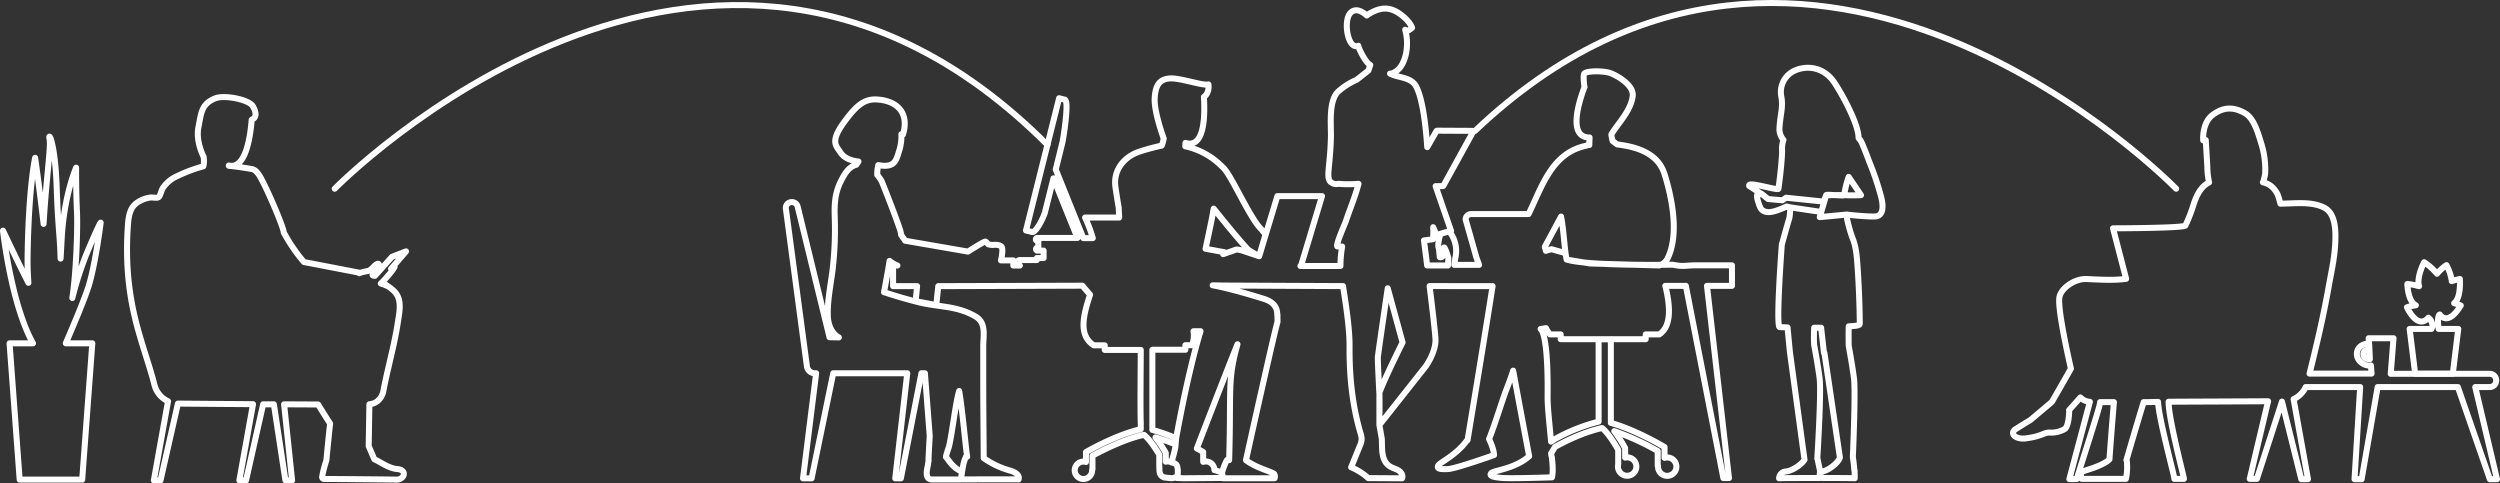 <svg id="Layer_1" data-name="Layer 1" xmlns="http://www.w3.org/2000/svg" viewBox="0 0 1249.48 241.57">
  <rect x="0" y="0" width="1249.48" height="241.57" fill="#333333" stroke="none"/>
  <defs>
    <style>
      .cls-1 {
        fill: none;
        stroke: #fff;
        stroke-linecap: round;
        stroke-linejoin: round;
        stroke-width: 3px;
      }
    </style>
  </defs>
  <path class="cls-1" d="M1431.84,72.68v2.1h0A10.53,10.53,0,0,1,1431.84,72.68ZM1223,233.42a4,4,0,0,0-2.86-.38v-4.36l-.2-.36a63.09,63.09,0,0,0-4.94-7.4,102.54,102.54,0,0,1,9.94,3.47v-3.23a83.35,83.35,0,0,0-11.51-4V177.1h16.5v-2.28h3.27a12.7,12.7,0,0,0,.79-7h3.52c-.89,2.83-6.15,20.24-12.22,53.64l-.35,4.25c-.5,2.77-1.3,5.16-1.94,7.74a5,5,0,0,1,1.94.65c1.76.88,1.1,6,1.1,6a4.46,4.46,0,0,1-3.69,1.14l-2.85-.3c-3-1-2.41-3.22-2.62-5.91v-5.48c-1.41-2.43-4.89-7.86-7.65-9.93-10.25,2.17-22.52,8.67-25.73,10.43v6.79a.9.9,0,0,0-.18.35,4.35,4.35,0,1,1-4.5-4.2h.15a4.55,4.55,0,0,1,1.27.2v-4.94l.8-.46c.6-.35,14.45-8.24,26.59-11v-3c-.27-7.84,0-29.78,0-36.62h-18v-2.28h-5.44c-7.4-4.75-5.74-13.85-1.89-25.3l-3.87-4.52-72,.24-1,9.44-10.32-1.93.74-7.51h-12V135H1086a14.47,14.47,0,0,1-3.91-2.33c-.7,4.68-2,11.53-2.78,15.66h.1s7.2,2.48,15.64,4.61c11,3.09,20.2,1.74,30.12,7.61,5.33,3.15,3.77,9.52,3.74,14.78V194c0,12.42.17,24.84.23,37.25h0a42.31,42.31,0,0,0,13.29,6.26c1.36.4,5,1.81,4.13,4.39.34-.11-28.84,0-28.84,0s1-6.1,1-6.12a21.19,21.19,0,0,1,1.55-5.22h.61c-.61-3.34-2.37-23.38-4-32.87-1.81,5.79-3.6,22.11-5.18,28.08,0,0-1.7,4.79-1.37,5.06,1.08.87,3,5.2,8,7.21l-.64,3.87h-14.85c-.4-.19-3.22,0-1.79-6.12.29-1.27.39-2.58.57-3.54h-.09s.22-5.09.63-12l-2.41-31.41H1098l-10.26,52.53h-2.81l6-52.53h-37l-10.81,52.53h-4.29l6.57-52.53h-.61a4,4,0,0,1-4-3.39l-10.53-78.89a2.93,2.93,0,0,1,2.57-3.25h0a3,3,0,0,1,3.32,2.24l15.93,65.29,4.66.08c-4.46-2.48-5.43-7.76-5.52-10.88-.25-8.48,1.84-16.94,2.66-25.39a171.49,171.49,0,0,0,.83-23c-.25-6.68-.11-12.57,3-18.72h0c1.68-3.3,3.62-7,7.41-8.18l.34-.11,1.09-1.62c-3-.32-7-1.37-9.06-4.61s-5.25-5.18,1.68-14.8,11-12.12,17.35-11.55c9.84.88,15.42,7.07,12.27,17.46l-.79-.16a24.59,24.59,0,0,1-.9,7.63c-1.65,4.92-1.9,9.42-10.49,7.84h-.18c-.14.66-.26,1.32-.35,2a18.59,18.59,0,0,0-.14,2.89,23.76,23.76,0,0,1,2.21,3.15s6.18,15.28,9.09,24a12.66,12.66,0,0,1,.62,2.79c.78,1.14,1.46,2.13,2,2.86v.07l.6.11,4.55.79,6.88,1.19,19.39,3.36c2.5-1.59,8.12-5.12,8.68-5s.94.93,1.56,1.42l1.83.28c1.41-.16,3.61-.25,4.67.81.8.81.36,4.41-.26,6.89h6.17V135h3.27a1.37,1.37,0,0,1,0-2.74h8.48v-1h3.4v-3.72h-3a.72.72,0,1,1-.17-1.43.49.49,0,0,1,.17,0h.36v-3.48H1156a.72.72,0,1,1-.17-1.43.49.49,0,0,1,.17,0h20l-12-29.78-4.25,17c-.53,2.09-4.39,10.34-6.48,9.81h0l-3-.75,16.56-66.1,3,.76v.18c2,.9-.87,19.23-1.38,21.3L1165.14,87l13.8,34.3h4.73A73.5,73.5,0,0,0,1179.8,111h17.06c-.08-1.68-.17-3.32-.25-4.9-.7-4-1.26-7.73-1.62-10.25-1.22-8.45,4.2-15.19,12-17.79a112.73,112.73,0,0,1,11.11-3,16.16,16.16,0,0,0,1-3.55c-.41-1.14-4.87-13.56-4.51-20.11.38-6.86,2.65-9.53,7.58-9.91s16.65,3.81,19.3,3c0,0,.67,4.28-2.29,6.26.54,8.07.66,25.44-8.69,23.09l-.54-.14v.5a6.31,6.31,0,0,1-.08,1.22,36.73,36.73,0,0,1,18.62,10.34c3.84,2.79,13.38,25.09,19.16,30.88.84.84,1.5,1.95,2.38,2.67l-3.22,11c-.35-.21-4.84-2.58-5.58-3.35-.37-.38-.78-.82-1.23-1.31-4.48-4.89-12.35-14.64-15.75-18.89l-.16-.19c-.13.62-.24,1.18-.31,1.64-.33,2.24-2,10.27-3.77,18.41l9.3,1.7-.51,1,6.71-2.35a15.37,15.37,0,0,1,2.86.55c.55.21,8.44,2.84,8.44,2.84l.31-1,8.79-29.05h22.31l-10.48,34.79h-.21l-.1.12h20a56.45,56.45,0,0,1,.87-9.71c-1.56,0-2.44-.07-2.44-.07-.8-1.06,3.82-11.21,4.26-12.54,2.06-6.25,4.72-12.36,6.34-18.74a59.63,59.63,0,0,1-10,0,4.27,4.27,0,0,1-3.6-.66c-3-2-.51-7.52-.18-22.89.13-6.1-1.34-18.52,4-22.89a33.1,33.1,0,0,1,8.78-5.5h0l5.94-4.66.94-2.79-.23-.17s-1.9-.78-4.9-7.12a12.63,12.63,0,0,1-.85-2.32h0c-5.21,2.22-7.67-12.35-4-16.35,2.82-3.08,6.61-.25,8.23,1.23a10.59,10.59,0,0,1,1.23-.88c5.67-3.33,10.2-3.66,15.59.27,4.86,3.54,5.83,6.72,5.83,6.72s-2.68,2.62-3.44,1A26,26,0,0,1,1340,30c-1.31,4.7-3.09,7.3-6.38,8.84a3.26,3.26,0,0,1-1.41.25c4.12,2.18,10.44,1.61,13,6.3,3.31,6.12,4.91,20,5.6,30.44l4.59-8a.49.49,0,0,1,.41-.23l17.4.09a.47.47,0,0,1,.46.48.43.43,0,0,1-.06.22L1358.9,95.1a.49.49,0,0,1-.41.23H1355l7.73,22.38-1,.28-5.5,1.5-.8.22-1.65-3.86a36.42,36.42,0,0,1-.1,6l-4.51.61c.39,3.06,1,7.51,1.59,12.51h10.41l.21-3.52a25.8,25.8,0,0,0-1.51-4.52c-.86-1.72-.64-1.07-.86,1.73s-1.93,2.15-1.93,2.15l-.43-4.31c-.9-1.8.39-5.45.62-7.33l4.52-1.29A15.67,15.67,0,0,1,1365,130.6l-.11.4-.55,3.67h12.39l-1.41-3.87-2.11-7.52L1370,112a2.71,2.71,0,0,1,2.71-2.71h28.73C1408,96,1412.67,79.7,1428.83,75.45l3-.77c0-.53.09-3.2.11-3.69h-.63c-10-.65-4.86-17.4-1.88-25.26-.25-.81-.74-5.81-.17-6.59,1.17-1.62,9.87-1.47,13-.34s11.9,5.87,11.24,11.5c-.88,7.44-7.66,14-10.64,19.13h0v.36a20.48,20.48,0,0,0,.62,3l2.27,1.68c10.08,1.23,20.42,4.48,23.68,14.89,3.76,12,7.32,29.92,1.61,41.89a7,7,0,0,1-4.25,3.72l-34.69-1-11.62-1.94c-1.08-4.91-1.42-14.63-2.78-21.5l-2.65,4.93-5.5,10.2.58,2a18.52,18.52,0,0,1,2.82-.81l6.89,1.93.64,3.22c10.66,3.39,52.93,2.58,52.93,2.58,5.66,1.15,6.22.31,12.09.31h17.61v10.26h-12.49l11,96.08h-2.81l-18.75-96.08H1469.8c2.53,10.17,3.15,20.17-3,24.27H1460v2.39h-42.49v-2.39h-5.35a15.55,15.55,0,0,1-2-3.13l-2.7.43s3.87,1.12,3.51,33.77c-.06,5.22,1,14.22,1.74,22.52l1.94-1.3a92.19,92.19,0,0,1,21.81-8.7V171.9h6.12v41.75c12.25,3.45,25.35,11.2,26,11.57l.84.5v5.41a4.59,4.59,0,1,1-3.26,4.38h0v-.38H1466v-7.44a132,132,0,0,0-21.7-9.93,68.45,68.45,0,0,1,5.23,8.12l.2.38V231a4.81,4.81,0,0,1,1-.13,4.6,4.6,0,1,1-4.6,4.6h0a4.21,4.21,0,0,1,.12-1V227.1c-1.48-2.66-5.15-8.62-8.07-10.88-9.36,2.06-18.53,6.69-23.5,9.42l-1.94,3.22c.13,1.87.4,1.43.47,3.13h0s.75,5.53-.07,8.87c0,0-20.19.69-24.84.31s-6.59-1-5.54-2.39,11.65-2,19-8.47c-1-5.29-4.92-25.95-8-42.78-.92,2.87-2,5.91-3.27,9.14-2.23,5.69-5.56,17-8.77,25.06.49,1,2.36,5,2.49,8,0,0-19.14,6.82-23.06,7s-5.61-.16-4.89-1.72,9.13-5.19,14.51-12.73h.19c2.26-13.61,9.55-57.68,12.52-77H1352c1.44,11.76,2.82,23.56,2.93,26.6.23,6.55-4.93,13.59-4.93,13.59l-23.1,29.23V198.57c3-8.06,11.59-25.13,11.59-25.13l-7.43-27.07c-1.69,11.56-4.76,32.59-4.93,34.4-.09,1,.26,8.6.72,17.64.23-.6.05,16.29.05,16.29l1.2,6.91c.28,4.94-.59,11.32,4.57,14.08,1.3.71,2.8,1.05,4,1.87s2.17,2.43,1.56,3.79l-16.9-.1a29.51,29.51,0,0,0-8.56-5.42l4.32-10.59a9.85,9.85,0,0,0,.94-3.44,10.28,10.28,0,0,0-.57-3c-4.16-14.24-5.57-28.5-5.47-43.25.06-8.07-1.47-18.71-2.74-26.85-.12-.73-.23-1.44-.34-2.13v-.12l-.18-1.17L1248.8,145l-5.23-.11c7.62,1.33,19.51,4.85,25.87,6.86,5.23,1.65,6.54,5,6.41,8.05l.14.11c-.09.35,0,3,0,3.23-1.4,4.41-12.52,54.43-15.79,69.17,5.5,4,11.57,5.19,14.11,6.82a2.63,2.63,0,0,1,.22,2.19h-25.59a1.16,1.16,0,0,1-.37-.07l-.42-2.35a30.94,30.94,0,0,1,2.54-6.65h1.12c1.09-35.75-1-39.34,4.16-57.9-5.47,13.58-15.59,39.79-20.31,52.07,1.38.73,2.23,1.22,2.37,1.3l.8.46v4.94a4.29,4.29,0,0,1,.62-.14,3.49,3.49,0,0,1,.65-.06,4.28,4.28,0,0,1,4.35,4.2v.14a17.61,17.61,0,0,1,3.73,1.32l.65,2.59-19.73.15-3.51-.15" transform="translate(-637.49 -2.29)"/>
  <path class="cls-1" d="M1517.94,99.18l3.23,2.58,7.1.64,1.93-1.29,18.72,1.94,1.29-3.23c3.21.1,6.12-.16,9,0a78.27,78.27,0,0,0,8.39,0l-6.15-9.12a47.65,47.65,0,0,0-2.24,9.12c-.06.56-9-.56-9,0l-3.23,11c2.52-.21,13.56-1.29,13.56-1.29,6.92.82,13.7,1.16,14.87.87,2.81-.7,3.16-3.68,2.87-6.41a23.24,23.24,0,0,0-.59-3.21,141.47,141.47,0,0,0-5.84-17.39c-1-2.66-2-5.33-3.12-8a22.28,22.28,0,0,0-1.29-2.81c-.14-.24-1.06-1.2-1.06-1.4,0-6.48-7.28-20.25-11.89-27.33-5.58-8.55-14.31-8.75-19.71-6.4a11.72,11.72,0,0,0-7,13.11c1,5.29-.48,8.75-.91,15.49a8.36,8.36,0,0,0,2,6.17,12.5,12.5,0,0,0-.71,5c.09,4.16-1.18,15.15-1.84,19.42-.17,1.09-15.91-4-14.52-1.43h-.09l6.38,4.14h-1.95c-1.36,0,.29,4.48.49,5a8.6,8.6,0,0,0,1,2.28c2.4,3.14,7.38,1.12,10.2,0,.87-.35,1.77-.73,2.64-1.14l1.71.42a26.34,26.34,0,0,1-.38,5.39c-.7,2.13-3.77,13.22-3.77,13.22s-3,39.87-1.14,41.25c0,0,1.47.07,4,.15.65,7.08,1.2,12.47,1.2,12.47l7.28,53.66c-1.19,2.09-5.16,4.89-8.2,5.69a6.38,6.38,0,0,1-1.22.22,3.57,3.57,0,0,0-3.29,3.38c-.12-.11,10.32-.15,20.25-.14l.12-2.6a5.05,5.05,0,0,0,.08-1.1l-1.26-5.93h-.09c.34-5.72,2-33.9,1.16-40.21-.85-6.5-2.48-15.35-2.72-16.63-.17-2.09-.15-5.21,0-8.65h3.48a9.53,9.53,0,0,0,.11,1v.15l.09.75c.7,6.14,1.22,10.72,1.22,10.72h.23l7.72,52.2c-.4,2-4.22,5.43-7.33,6.62-.11,0-2.22.93-2.68,1.06v2.59c9,0,17.42.08,17.42.15h0c0-1.29,0-3-.11-4.16l-.08.05c-.22-3-.55-5.43-.74-6.43.37-8.71,1.31-33.66.56-39.43-.78-6-2.22-14-2.63-16.18-.05-2.43-.08-5.88,0-9.78l.68-.06h.27a24.76,24.76,0,0,0,3.32-.35c1.32-.31,1.27-.54,1.26-1.85l-.06-3.77q-.08-3.92-.22-7.83-.27-7.68-.79-15.35c-.32-4.6-.59-9.36-2.1-13.74a63.63,63.63,0,0,1-3.22-11V109.5L1547,110.79l.65-2.58-17.43-2.58" transform="translate(-637.49 -2.29)"/>
  <path class="cls-1" d="M670.37,173.84c3.7-8.57,8.91-20.94,11.12-27.62,3.6-10.88,6.32-32.66,6.32-32.66s-.54,0-7.43,16.46a173.93,173.93,0,0,0-6.75,21.23c2.07-13.67,2.72-35.47,2.32-43.54-.49-9.81-.42-21.61-.42-21.61s-6,13.59-7.19,35.18c-.18,3.32-.37,6.76-.57,10.25-.29-11.62-1.24-14.87-1.95-35.69-.82-23.55-4.47-28-3.54-23.91.76,3.4-1.77,20.68-3,42.25-2.09-18.2-4.22-33-4.22-33s-3.25,14.32-3.77,49c-.08,4.89.09,9.36.41,13.45h0c-5-9.74-12.71-26.06-12.71-26.06s4.11,36.89,15,56.31H642.27L647.32,242h31.25l5.06-68.13H670.37Z" transform="translate(-637.49 -2.29)"/>
  <path class="cls-1" d="M830.43,144.76a4.38,4.38,0,0,0-1.5-.62A12.15,12.15,0,0,1,830.43,144.76Z" transform="translate(-637.49 -2.29)"/>
  <path class="cls-1" d="M836.05,236.72c-4.32-.34-8.55-3.64-11.46-4.88l-2.83-6.57.35-20.93h0c5.86-.57,6.92-6.28,6.92-6.28,1.41-7.54,3.39-15.25,5.06-22.84.86-3.95,1.65-7.91,2.26-11.9.53-3.56,1.41-7.59.56-11.15s-3.46-5.51-6.39-7.36l.42.36a15,15,0,0,0-3.12-1.16c2.82-2.76,7-7.77,6.89-8.55,0,0-.74.53-1.77,1.23l7.49-8.77-7,2.7-8.54,9.51c-1.09,0-1.67-.24-.69-1.21,1.45-1.46,2.7-2.87,2.7-3.6s.07-2-1.77-.54c-1.32,1.08-2.21,2.68-4.21,3.05a22.78,22.78,0,0,0-3.9,1l.12-.24-27.74-5.34a84.93,84.93,0,0,1-10.12-14.82c.25-2.05-10.78-27.9-13.24-29.86a4.47,4.47,0,0,0-2.75-1.81c-4.67-.82-8.39-1.32-11.44-1.61V85c8.5,2.1,10.81-14.7,11.43-22.91,3.87-1.43.73-6.42.73-6.42-1.3-3.48-14.28-6.18-19.1-4.17-6.87,2.87-6.84,7.33-8.25,14.41s2.47,14.46,2.58,14.68c.5,3.51-.16,4.75-.16,4.75v.09a75.66,75.66,0,0,0-13,4.87,16.75,16.75,0,0,0-7.22,6c-.67,1-1.23,3.83-2.07,4.5s-2.74.12-3.8.19c-3.23.22-7.83,2.32-9.5,5.24-2,3.44-2,7.82-2.26,11.68q-.42,7.64-.13,15.28a144.85,144.85,0,0,0,4.19,29.36c.2.8.4,1.6.61,2.39s.47,1.76.72,2.62c2.76,9.92,5.94,18.64,8.07,27.1a12.35,12.35,0,0,0,2.7,5.12,12.52,12.52,0,0,0,4.08,3.06l-7.09,39.52h3.34L726.41,204h.22l26.63.22h1.44l9.25.07-6.83,38.07h3.34l8.55-38h5.36l5.77,38h3.34l-4-38,17,.09c1.83,3,3.84,6.21,6,9.54-.59,5.3-1.21,11.38-1.86,18.35a59.06,59.06,0,0,0-2.12,8.17,1,1,0,0,0,.79,1.17.75.75,0,0,0,.21,0c7.71,0,35,.26,35.46.31C839.62,242.46,841.39,237.13,836.05,236.72Z" transform="translate(-637.49 -2.29)"/>
  <path class="cls-1" d="M804.76,96.62S991.93-94.42,1161,74.68" transform="translate(-637.49 -2.29)"/>
  <path class="cls-1" d="M1725.12,96.62s-182.9-188-350.43-28.92" transform="translate(-637.49 -2.29)"/>
  <path class="cls-1" d="M1821.93,181.79c-4.52,0-3.88-5.16-.65-4.52V174c-2.82,0-6.22,1.93-5.81,5.81.3,2.85,3.38,5.2,6.24,5.2a6.17,6.17,0,0,0,.74-.07l.33,4.07h-31c3.58-14.39,7-28.85,9.57-43.45,1.2-6.72,2.77-13.56,3.2-20.45.36-5.85.74-15.7-5.2-18.91-6.44-3.46-15-2.13-22.14-2.13a34.41,34.41,0,0,0-1.46-4.76c-1.58-3-3.77-5.16-7.29-5.9.23.16,1.1-3.83,1.14-4.41a43.44,43.44,0,0,0-2.11-15.52c-1.43-4.59-3.44-11.93-7.85-14.53-5.75-3.38-10.9-3.27-16.31.79s-4.7,12.72-4.7,12.72l1.28-.17c.14,2.4.41,6.91.79,13.61a39.3,39.3,0,0,0,.87,7.57c-2.71,1.36-5.43,4-7.61,10.6a77.71,77.71,0,0,1-4.22,10.92c-.62,1.36-36.18,1.41-36.18,1.41l6.56,25.24c-6.41.9-13.83.36-19.79.11s-12.44,4.51-13.48,8.69c-1.13,4.54,2.9,23.86,5.67,36.09-4.15,7.37-8.09,14.17-9.53,16.66l-10.68,9s-2,1.21-5,3.06l-.12.07-.52.33-.23.15-.47.29-.31.2-.79.5a2.79,2.79,0,0,0-1.15,1.23c-.68,1.59,1.21,3.31,4.43,3.45a6.91,6.91,0,0,0,.91,0,8.44,8.44,0,0,0,1-.09c8.61-1.15,8.9-3.16,12.34-2.87a13.49,13.49,0,0,0,6.89-1.72s2.1-.48,2.39-9.39l-.12-.07c.83-.93,3-3.34,5.68-6.4a7.53,7.53,0,0,0,4.76,2.2h0l-10.27,38.6h3.71c.13-1.14,12.33-38.21,11.67-38.46H1694c-1.06,13-2,25.13-2.21,28.59-1,1-2.7,2.28-8,4.26l-5.57,1.86c-.93.93-.62,2.47-.66,2.85v.24a.73.73,0,0,0,.34.54H1700a27.71,27.71,0,0,0,.39-9.35h-.13c.06-.23.14-.49.22-.79l.2-.68c.08-.25.15-.51.23-.79.17-.55.35-1.17.54-1.84l.15-.52c.16-.52.32-1.07.49-1.65a2.12,2.12,0,0,1,.17-.58c1.88-6.41,4.57-15.52,6.62-22.15,5.42,0,1.11,0,7.19-.09.38,8.74,8.62,38.45,8.13,38.45h4.8c.31,0-7.72-29.79-7.66-38.54,11.25-.08,40.85-.17,49.72-.25l-9.16,38.79h3.56L1778,203l9.65,38.78H1791l-7.19-40a12.47,12.47,0,0,0,6.06-6.05h27.21l-2.82,46.07h3.56l8-46.07h40.09l16,46.07h3.56l-10.87-46.07h7.24a3.22,3.22,0,0,0,3.23-3.21v-.16a3.23,3.23,0,0,0-3.22-3.24h-49.5l1.41-17.78h-12.43l.28,3.42Z" transform="translate(-637.49 -2.29)"/>
  <path class="cls-1" d="M1851.17,161.09a4.76,4.76,0,0,1,1.81,2.74c.73,1.85-.17,2-.26,2.85h-10.91l2.75,22.36h18.81l.19-1.51h0l2.56-20.85h-9.81s-1-6.25.53-7.21c1.06,1.51,4.65,5.05,10.52-4.5a20.4,20.4,0,0,0-3.3-1.13c1.79-1.48,3.19-4.87,2.85-12.11a28.45,28.45,0,0,0-4.05,1.08,21.65,21.65,0,0,0-2.68-8,24.14,24.14,0,0,0-4.68,4.29,30.45,30.45,0,0,0-6.44-5.76s-3.88,7.26-2.55,12a29.18,29.18,0,0,0-5.85-1.11s.19,8.67,4.25,10.64a26.17,26.17,0,0,0-4.45,1S1845.7,167.42,1851.17,161.09Z" transform="translate(-637.49 -2.29)"/>
</svg>
